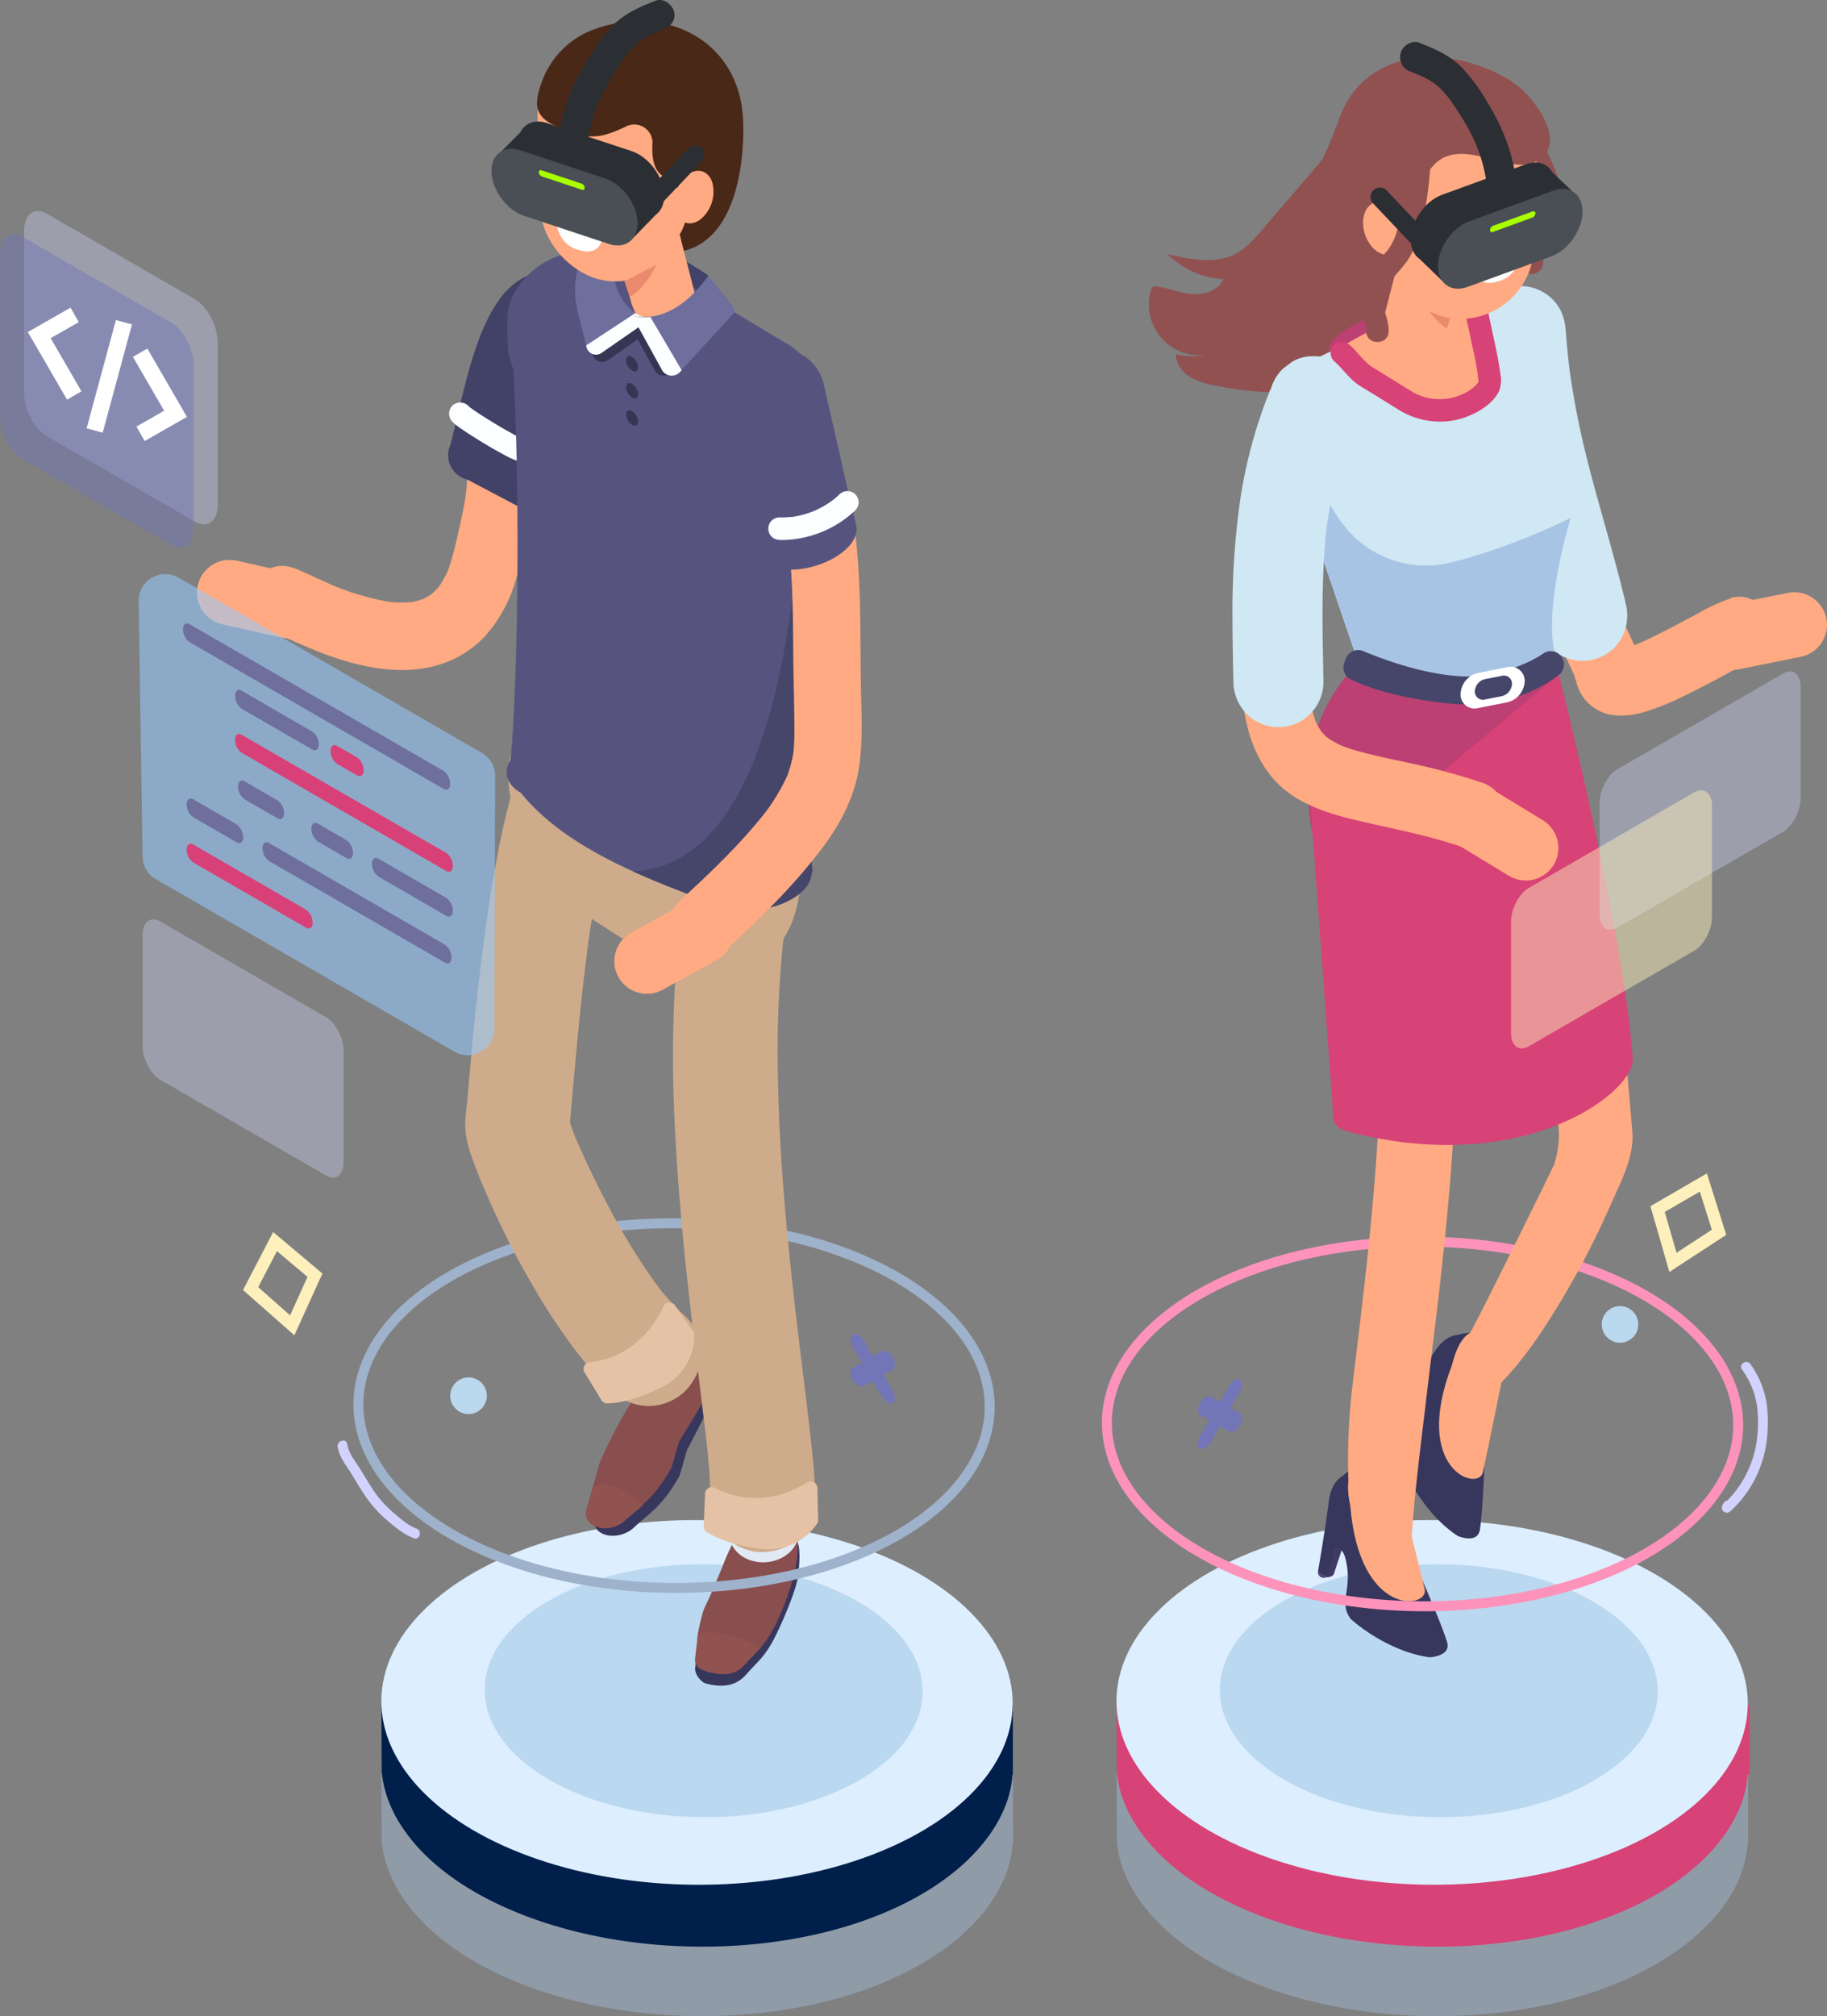 <svg xmlns="http://www.w3.org/2000/svg" viewBox="0 0 550 606.58">
      <rect x="0" y="0" width="550" height="606.58" fill="#808080" stroke="none"/>
      <style>
            .vr-light {
                  animation: vr-light-animation 5s linear 0s infinite;
            }

            .text-red {
                  animation: text-red-animation 5s linear 0s infinite;
            }

            .text-grey {
                  animation: text-grey-animation 5s linear 0s infinite;
            }

            .symbol {
                  animation: symbol-animation 6s linear 0s infinite;
            }

            .platform-blue {
                  animation: platform-blue-animation 6s linear 0s infinite;
            }

            .platform-red {
                  animation: platform-red-animation 6s linear 0s infinite;
            }

            .holo {
                  animation: holo-animation 5s linear 0s infinite;
            }

            .holo-yellow {
                  animation: holo-yellow-animation 5s linear 0s infinite;
            }

            .holo-purple {
                  animation: holo-purple-animation 5s linear 0s infinite;
            }

            .diamond {
                  fill: #ffcf00;
                  animation: diamond-animation 5s linear 0s infinite;
            }

            .blue-ball {
                  animation: blue-ball-animation 5s linear 0s infinite;
            }

            .blue-ball-2 {
                  animation: blue-ball-animation 5s linear 2s infinite;
            }

            .x {
                  animation: x-animation 5s linear 0s infinite;
            }

            .circle1 {
                  animation: circle1-animation 5s linear 0s infinite;
            }

            .circle2 {
                  animation: circle2-animation 5s linear 0s infinite;
            }

            @keyframes circle1-animation {
                  0% {
                        stroke: #9fb2cc;
                  }

                  50% {
                        stroke: #fd93ba;
                  }

                  100% {
                        stroke: #9fb2cc;
                  }
            }

            @keyframes circle2-animation {
                  0% {
                        stroke: #fd93ba;
                  }

                  50% {
                        stroke: #9fb2cc;
                  }

                  100% {
                        stroke: #fd93ba;
                  }
            }

            @keyframes x-animation {
                  0% {
                        fill: #7275b8;
                  }

                  50% {
                        fill: #f3f3f9;
                  }

                  100% {
                        fill: #7275b8;
                  }
            }

            @keyframes blue-ball-animation {
                  0% {
                        transform-origin: center;
                        transform: translate(-118px, -65px);
                  }

                  50% {
                        transform-origin: center;
                        transform: translate(-118px, -20px);
                  }

                  100% {
                        transform-origin: center;
                        transform: translate(-118px, -65px);
                  }
            }


            @keyframes diamond-animation {
                  0% {
                        transform-origin: center;
                        transform-box: fill-box;
                        transform: rotateX(0deg) rotateZ(0deg);
                  }

                  100% {
                        transform-origin: center;
                        transform-box: fill-box;
                        transform: rotateX(359deg) rotateZ(359deg);
                  }
            }

            @keyframes holo-animation {
                  0% {
                        opacity: 0.5;
                  }

                  50% {
                        opacity: 0;
                  }

                  100% {
                        opacity: 0.5;
                  }
            }

            @keyframes holo-purple-animation {
                  0% {
                        transform-origin: center;
                        transform: translate(-118px, -43px);
                  }

                  50% {
                        transform-origin: center;
                        transform: translate(-68px, -100px);
                  }

                  100% {
                        transform-origin: center;
                        transform: translate(-118px, -43px);
                  }
            }

            @keyframes holo-yellow-animation {
                  0% {
                        transform-origin: center;
                        transform: translate(-118px, -43px);
                  }

                  50% {
                        transform-origin: center;
                        transform: translate(-60px, -30px);
                  }

                  100% {
                        transform-origin: center;
                        transform: translate(-118px, -43px);
                  }
            }

            @keyframes platform-blue-animation {
                  0% {
                        fill: #001f4a;
                  }

                  50% {
                        fill: #b3d9f3;
                  }

                  100% {
                        fill: #001f4a;
                  }
            }

            @keyframes platform-red-animation {
                  0% {
                        fill: #d74277;
                  }

                  50% {
                        fill: #f8a0a0;
                  }

                  100% {
                        fill: #d74277;
                  }
            }

            @keyframes vr-light-animation {
                  0% {
                        fill: #a9ff00;
                  }

                  50% {
                        fill: #b3d9f3;
                  }

                  100% {
                        fill: #a9ff00;
                  }
            }

            @keyframes symbol-animation {
                  0% {
                        opacity: 1;
                  }

                  50% {
                        opacity: 0;
                  }

                  100% {
                        opacity: 1;
                  }
            }

            @keyframes text-red-animation {
                  0% {
                        fill: #d84177;
                  }

                  33% {
                        fill: #ffcf00;
                  }

                  66% {
                        fill: white;
                  }

                  100% {
                        fill: #d84177;
                  }
            }

            @keyframes text-grey-animation {
                  0% {
                        fill: #6f6f9e;
                  }

                  33% {
                        fill: #f46363;
                  }

                  66% {
                        fill: #ffcf00;
                  }

                  100% {
                        fill: #6f6f9e;
                  }
            }
      </style>
      <g id="image">
            <path d="M645,577.25h-5.55c-4.61-7.53-12.15-15-22.6-21-37.23-21.49-97.39-22-134.39-.6a73.32,73.32,0,0,0-22.56,20.68l-5.06.66.11,20.37c1.07,12.68,10.38,26,27.93,36.15,37.23,21.5,97.4,22.17,134.39.81,17.59-10.16,26.75-23.56,27.55-36.12H645Z" transform="translate(-118.74 -43.39)" style="fill:#a8c4e5;opacity:0.4" />
            <path d="M423.71,577.25h-5.55c-4.61-7.53-12.14-15-22.6-21-37.23-21.49-97.39-22-134.39-.6a73.15,73.15,0,0,0-22.55,20.68l-5.07.66.11,20.37c1.08,12.68,10.38,26,27.93,36.15C298.82,655,359,655.66,396,634.3c17.59-10.16,26.76-23.56,27.55-36.12h.18Z" transform="translate(-118.74 -43.39)" style="fill:#a8c4e5;opacity:0.4" />
            <path class="platform-blue" d="M423.65,556.46h-5.49c-4.61-7.74-12.14-15.05-22.6-21.09-37.23-21.49-97.39-22-134.39-.63a73,73,0,0,0-22.55,20.66l-5.07.65.11,20.36c1.08,12.68,10.38,26,27.93,36.16,37.23,21.49,97.4,22.21,134.39.85,17.59-10.16,26.76-23.69,27.55-36.07h.12Z" transform="translate(-118.74 -43.39)" style="fill:#001f4a" />
            <ellipse cx="328.58" cy="555.6" rx="54.86" ry="95.03" transform="translate(-347.54 837.77) rotate(-89.69)" style="fill:#ddeefe" />
            <ellipse cx="330.58" cy="552.07" rx="38.05" ry="65.91" transform="translate(-342.02 836.26) rotate(-89.69)" style="fill:#bad8f0" />
            <path class="platform-red" d="M645.45,556.46h-6c-4.61-7.74-12.15-15.05-22.6-21.09-37.23-21.49-97.39-22-134.39-.63a73.17,73.17,0,0,0-22.56,20.66l-5.06.65.11,20.36c1.07,12.68,10.38,26,27.93,36.16,37.23,21.49,97.4,22.21,134.39.85,17.59-10.16,26.75-23.69,27.55-36.07h.62Z" transform="translate(-118.74 -43.39)" style="fill:#d74277" />
            <ellipse cx="549.88" cy="555.6" rx="54.86" ry="95.03" transform="translate(-127.44 1059.06) rotate(-89.69)" style="fill:#ddeefe" />
            <ellipse cx="551.88" cy="552.07" rx="38.05" ry="65.91" transform="translate(-121.92 1057.56) rotate(-89.69)" style="fill:#bad8f0" />
            <path d="M517.45,518.07l1.59-.26a1.67,1.67,0,0,0,1.37-1.91h0a1.68,1.68,0,0,0-1.92-1.38l-1.58.27a1.67,1.67,0,0,0-1.38,1.91h0A1.67,1.67,0,0,0,517.45,518.07Z" transform="translate(-118.74 -43.39)" style="fill:#514677" />
            <path d="M520.38,516.64l2.36-7.18a1.67,1.67,0,0,0-1.06-2.1h0a1.68,1.68,0,0,0-2.11,1.06l-2.36,7.18a1.67,1.67,0,0,0,1.06,2.1h0A1.68,1.68,0,0,0,520.38,516.64Z" transform="translate(-118.74 -43.39)" style="fill:#423a66" />
            <path d="M518.8,494.82c-1.07,8.67-3.29,21.35-3.29,21.35l2.76,1.53,2.32-8.61c.77-1.15,2.48.93,3,2.57,2.82,9.69-2.28,13.51,1.84,18.89,0,0,10.51,9.68,23.7,11.46,0,0,6.56-.24,5.22-4.64-2.65-8.66-14.53-34.21-16.59-40l-.87-.63-3.1-12.67c-2.23-1.53-8.06.64-10.93,3.44C520.84,488.63,519.25,491.23,518.8,494.82Z" transform="translate(-118.74 -43.39)" style="fill:#37375e" />
            <path d="M535.74,483.75l4,6.37s6.7,26.16,7.89,31.34c1.38,6-19.62,8.68-22.39-24.94C521.27,477.94,535.74,483.75,535.74,483.75Z" transform="translate(-118.74 -43.39)" style="fill:#ffaa82" />
            <path d="M539.44,470.19l1.54.45a1.67,1.67,0,0,0,2.07-1.13h0a1.67,1.67,0,0,0-1.13-2.07l-1.54-.45a1.67,1.67,0,0,0-2.07,1.13h0A1.67,1.67,0,0,0,539.44,470.19Z" transform="translate(-118.74 -43.39)" style="fill:#514677" />
            <path d="M542.7,470.17l5.24-5.44a1.67,1.67,0,0,0,0-2.36h0a1.68,1.68,0,0,0-2.36.05l-5.24,5.44a1.66,1.66,0,0,0,0,2.35h0A1.67,1.67,0,0,0,542.7,470.17Z" transform="translate(-118.74 -43.39)" style="fill:#423a66" />
            <path d="M550.75,449.83c-4.73,7.34-12.23,17.8-12.23,17.8l1.82,2.58,5.83-6.75c1.19-.7,1.83,1.92,1.55,3.6-1.67,9.95-7.92,11.18-6.55,17.82,0,0,5.27,13.28,16.37,20.61,0,0,6,2.63,6.72-1.92,1.38-8.95,1.77-37.12,2.42-43.22l-.51-.94,2.71-12.75c-1.35-2.35-7.54-2.93-11.34-1.65C555.27,445.14,552.72,446.79,550.75,449.83Z" transform="translate(-118.74 -43.39)" style="fill:#37375e" />
            <path d="M570.82,447.21l.84,7.47s-5.33,26.48-6.51,31.66c-1.37,6-21.44-.69-9.33-32.18C560.31,435.7,570.82,447.21,570.82,447.21Z" transform="translate(-118.74 -43.39)" style="fill:#ffaa82" />
            <path d="M353.89,532c.26-.57,4.09-9,5-13.78a50.66,50.66,0,0,0,.54-6.78c-.2-3.31.31-5.28-7.09-9.85C340.25,494.07,328.84,535,328.84,535l-.8,10c-.3,1.77,1.13,3.7,2.67,4.71l.88.28c5.88,1.44,9.33,0,11.83-2.85C347.71,542.25,349.59,541.67,353.89,532Z" transform="translate(-118.74 -43.39)" style="fill:#37375e" />
            <path d="M353.63,529.15c.25-.59,11.37-25.08.55-29.46-9.53-3.85-14.33,5.59-18.2,15.64-1.14,3-3.9,9.33-5,11.42-.81,1.53-1.88,6.51-2.13,8.26l0,7.86c-.25,1.74,2.05.2,3.65,1.2l1.35-7c3.09,1.92,5.63,10.63,8.22,7.74C346.51,539.87,349.32,539.09,353.63,529.15Z" transform="translate(-118.74 -43.39)" style="fill:#894e4e" />
            <path d="M347.84,539.07c-1.21,1.24-3.8,3.91-5.18,5.45-2.58,2.9-6.45,3-10.37,2-1.91-.47-4.63-1.37-4.29-4.21l.84-7.34C331.67,533.61,340,535.06,347.84,539.07Z" transform="translate(-118.74 -43.39)" style="fill:#915350" />
            <path d="M337.87,494.88c5.67,4.82,17.29,4,21.57-2.27.11,3.42.17,6.83.14,10.24-.15,13.9-21.79,14.24-21.64.29C338,500.39,337.94,497.64,337.87,494.88Z" transform="translate(-118.74 -43.39)" style="fill:#e1eaf4" />
            <path d="M323.19,487.62c.32-.56,2.22-7.75,2.52-8.27.46-.8,4.69-9,5.32-10.39,1.32-2.87,6.15-7.68-1.9-12.8-11.78-7.48-27.41,29.66-27.41,29.66l-4,14.11a3.9,3.9,0,0,0,1.56,4.39h0c2.7,1.94,7.47,1.32,10.31-1.36C314.48,498.37,317.78,497,323.19,487.62Z" transform="translate(-118.74 -43.39)" style="fill:#37375e" />
            <path d="M320.74,485.25c.33-.55,2.23-7.75,2.53-8.27.46-.8,6.15-10,6.78-11.35,1.32-2.87,5.47-8.25-2.58-13.36-11.77-7.49-28.19,31.18-28.19,31.18l-4,14.11a3.92,3.92,0,0,0,1.55,4.4h0c2.7,1.93,7.48,1.31,10.32-1.37C312,496,315.34,494.6,320.74,485.25Z" transform="translate(-118.74 -43.39)" style="fill:#894e4e" />
            <path d="M312.27,496.32c-1.32,1.15-3.89,3.11-5.4,4.54-2.85,2.67-7.33,3-10,1.1a3.92,3.92,0,0,1-1.55-4.4l1.95-6.88C301.57,488.76,306.78,490.91,312.27,496.32Z" transform="translate(-118.74 -43.39)" style="fill:#915350" />
            <path d="M302.32,455.51c7.1.16,16.09-7.23,16.32-14.26,1.86,2.4,3.68,4.83,5.41,7.32,7.07,10.12-10.3,23-17.4,12.86C305.26,459.42,303.81,457.45,302.32,455.51Z" transform="translate(-118.74 -43.39)" style="fill:#e1eaf4" />
            <ellipse class="circle1" cx="321.66" cy="466.29" rx="54.86" ry="95.03" transform="translate(-265.11 742.03) rotate(-89.69)" style="fill:none;stroke:#9fb2cc;stroke-miterlimit:10;stroke-width:2.993px" />
            <ellipse class="circle2" cx="546.99" cy="471.8" rx="54.86" ry="95.03" transform="translate(-46.51 972.84) rotate(-89.69)" style="fill:none;stroke:#fd93ba;stroke-miterlimit:10;stroke-width:2.993px" />
            <path d="M523.12,76.22c-1.21,2.68-5.09,13.75-7,16l-17.39,20.26c-2.34,2.73-4.76,5.52-7.93,7.22-6.19,3.3-13.73,1.77-20.56.15A25.25,25.25,0,0,0,487,127.35c-1.38,3.36-5.5,4.76-9.12,4.52s-7-1.67-10.62-2.27a2.09,2.09,0,0,0-1.42.12,2.05,2.05,0,0,0-.73,1.26A15.32,15.32,0,0,0,482,150.15a21,21,0,0,1-9.29-.21c0,2.89,2,5.49,4.47,7a24.48,24.48,0,0,0,8.24,2.59,83.84,83.84,0,0,0,15.92,1.85c15.47-.13,30.34-8.62,39.41-21.14,8.26-11.41,11.85-25.45,15.27-39.11l2.55-10.2c1.44-5.73,2.86-11.83,1.05-17.44a7.81,7.81,0,0,0-2.56-4A10.24,10.24,0,0,0,552.89,68h0C548.17,67.07,523.92,71.66,523.12,76.22Z" transform="translate(-118.74 -43.39)" style="fill:#915151" />
            <path d="M668.55,229.47h0a9.82,9.82,0,0,0-11.53-7.7l-18.32,3.65A9.84,9.84,0,0,0,631,237h0a9.85,9.85,0,0,0,11.54,7.7L660.85,241A9.84,9.84,0,0,0,668.55,229.47Z" transform="translate(-118.74 -43.39)" style="fill:#ffaa82" />
            <path d="M574.3,292.26c7.72,27.74,10,56,12.5,84.6.2,2.26,2.78,7-.15,16.76-.23.75-24.38,49.63-25.32,50.72-1.72,2,1.59,22.24,6.15,18.11,8.36-7.56,14.9-17.33,20.71-26.91A253.2,253.2,0,0,0,603.55,406c2.88-6.54,7.16-14.42,6.59-21.85-1.18-15.27-2.65-30.55-4.49-45.74-2.13-17.56-4.72-35.15-9.47-52.22a11.35,11.35,0,0,0-21.88,6Z" transform="translate(-118.74 -43.39)" style="fill:#ffaa82" />
            <path d="M526,290.67a151.58,151.58,0,0,1,5,20.13q.5,2.68.9,5.37c.11.73.22,1.46.32,2.18-.3-2.07,0,.33.11.84q.72,5.91,1.17,11.84a381.45,381.45,0,0,1,.42,46c-1.25,28.35-4.81,56.5-8.2,84.65a191.41,191.41,0,0,0-1.06,27.21c.2,14.59,19.29,33.93,19.08,19.3-.11-8.34,3.2-34.06,4.17-42.33,1.5-12.77,3.15-25.53,4.57-38.32,3.41-30.83,5.94-62,4-93-1.07-16.8-3.33-33.81-8.6-49.84-1.92-5.82-7.84-9.61-14-7.93-5.7,1.57-9.85,8.11-7.92,14Z" transform="translate(-118.74 -43.39)" style="fill:#ffaa82" />
            <path d="M524.56,150.68c1.85-2.17,4.52-3.42,7.09-4.7a65.34,65.34,0,0,1,8.3-3.44,50.69,50.69,0,0,1,18-2.78,3.38,3.38,0,0,0,0-6.76,56.87,56.87,0,0,0-20.19,3.16,77.4,77.4,0,0,0-9.49,4c-3,1.5-6.23,3.13-8.46,5.75a3.47,3.47,0,0,0,0,4.78,3.41,3.41,0,0,0,4.78,0Z" transform="translate(-118.74 -43.39)" style="fill:#bc4073" />
            <path d="M639.75,223.43a55.88,55.88,0,0,0-10,4.6c-3.81,2-7.6,4.08-11.46,6-2.22,1.11-4.47,2.18-6.76,3.15l2.43-1a33.73,33.73,0,0,1-8.37,2.6l2.7-.36a9.24,9.24,0,0,1-2.23,0l2.7.36a4.76,4.76,0,0,1-1.18-.3l2.42,1a3.45,3.45,0,0,1-.67-.39l2,1.58a3.19,3.19,0,0,1-.45-.45l1.58,2a3.6,3.6,0,0,1-.39-.69l1,2.43c-.5-1.32-.76-2.7-1.3-4-1.16-2.84-2.44-5.61-3.81-8.35-2.13-4.25-4.45-8.42-6.32-12.79l1,2.42a17.72,17.72,0,0,1-1-2.84c-1.23-5.16-7.39-8.73-12.48-7.08a10.35,10.35,0,0,0-7.08,12.47,35.29,35.29,0,0,0,2.51,6.37c.86,1.91,1.81,3.79,2.76,5.66,2,3.88,4,7.73,5.76,11.73l-1-2.42a34.12,34.12,0,0,1,1.31,4,13.21,13.21,0,0,0,6,7.73c4.28,2.55,9.71,2.06,14.3.76a77.14,77.14,0,0,0,12.3-5c3.61-1.73,7.15-3.61,10.68-5.49,3.06-1.64,6.11-3.38,9.31-4.73l-2.42,1a13.32,13.32,0,0,1,1.42-.52,10.55,10.55,0,0,0,6.06-4.66,10.35,10.35,0,0,0,1-7.81c-1.67-5.17-7-8.68-12.47-7.09Z" transform="translate(-118.74 -43.39)" style="fill:#ffaa82" />
            <path d="M563.07,143a269.85,269.85,0,0,0,5.9,39.6c2.37,10.35,5.39,20.54,8.23,30.76,1.75,6.28,3.41,12.59,4.91,18.93a13.52,13.52,0,0,0,24.71,3.23,14.45,14.45,0,0,0,1.36-10.42c-4.3-18.26-10.34-36.09-14.18-54.47q-1.72-8.3-2.86-16.7l.48,3.6q-1-7.24-1.51-14.53c-.28-3.63-1.32-6.92-4-9.56a13.79,13.79,0,0,0-9.56-4c-3.5.16-7.13,1.31-9.56,4s-4.24,6-4,9.56Z" transform="translate(-118.74 -43.39)" style="fill:#d0e7f4" />
            <path d="M512.71,285.76C515,317.65,535.4,320.86,556,309s32-38.93,32-62.7c0,0-11.45-35.25-32-23.37S510,248.74,512.71,285.76Z" transform="translate(-118.74 -43.39)" style="fill:#bc4073" />
            <path d="M582.86,154s13.63,21.42,12.08,34.34c-1,8.22-6.92,17.47-7.79,20.1-7.09,21.54-3.18,28.07-3.94,34,0,0-4.73,20.49-55.31,1.12l-21.24-62.41Z" transform="translate(-118.74 -43.39)" style="fill:#d0e7f4" />
            <path d="M510.41,194.89c-1.87-1.14-2.33-4.19-2.33-4.19-1.28-11.12-15.55-22.76,2.23-36.67,4.57-3.59,30.9-15.34,50.8-18.93a21.21,21.21,0,0,1,23.08,12.62c2.27,5.26,4.48,15.66,4.48,15.67.94,20.43-8.11-6.4-9.54,4.88,0-.27.11-.55.15-.82,0,0-2.46,19.06-4.33,33.82-1.16,9.2-2,15.86-2.06,16.79,0,.05,0,.11,0,.12l-34.52,27.21-18.16-32.8h0Z" transform="translate(-118.74 -43.39)" style="fill:#d0e7f4" />
            <path d="M559.87,134.81s17.25,17.81,2.29,30.44-40.45-17-40.45-17C535.09,139.92,548,135.59,559.87,134.81Z" transform="translate(-118.74 -43.39)" style="fill:#ffaa82" />
            <path d="M588,246.28s19.36,76,22.27,115.66c.7,9.61-31.08,34.77-82.39,22.74-5.91-1.39-8.15-2-7.88-7.14l-6.88-93.87,30.57-.4Z" transform="translate(-118.74 -43.39)" style="fill:#d74277" />
            <path d="M553.77,144.34l9-34.61-21.68,6.87-7.29,28.25C532.2,149.46,547.28,162,553.77,144.34Z" transform="translate(-118.74 -43.39)" style="fill:#ffaa82" />
            <path d="M555.93,137.41s-9.72-5-9.76-5.07,3.32,7.08,8.15,9.84Z" transform="translate(-118.74 -43.39)" style="fill:#ea8a6c" />
            <path d="M502.73,164.19a143.77,143.77,0,0,0-10.1,41.89c-1.16,13.53-.51,27.19-.2,40.74.25,11.16,2.26,22.54,9.87,31.14,5.85,6.6,14.68,9.72,23,11.78,9.76,2.42,19.66,4.15,29.3,7.1,1.48.46,3,.93,4.43,1.43a10.14,10.14,0,0,0,5.39-19.56,192.61,192.61,0,0,0-19.74-5.4c-5.37-1.2-10.78-2.24-16.09-3.66a57.07,57.07,0,0,1-7.35-2.45l2.42,1a28.92,28.92,0,0,1-6.19-3.52l2,1.59a21.53,21.53,0,0,1-3.81-3.82l1.59,2.06a23.64,23.64,0,0,1-2.91-5.07l1,2.43a38.85,38.85,0,0,1-2.48-9.67l.36,2.7c-.95-7.21-.73-14.6-.88-21.86s-.24-14.49.13-21.73c.2-3.87.54-7.73,1.05-11.57l-.37,2.7a137.69,137.69,0,0,1,9.06-32.89c.92-2.27.16-5.79-1-7.81a10.15,10.15,0,0,0-13.88-3.64l-2.05,1.59a10.22,10.22,0,0,0-2.61,4.47Z" transform="translate(-118.74 -43.39)" style="fill:#ffaa82" />
            <path d="M515.85,189.09a63.92,63.92,0,0,0,7,11.74,31.18,31.18,0,0,0,32.52,11.82c18-4.31,36.23-13.44,36.23-13.44s-7.79,25-5.07,39.59c1.26,6.76.35,5.51.35,5.51-.38,6.47-11,4.69-11,4.69-22.78,7.08-47.94-5.38-47.94-5.38l-14.76-43.19Z" transform="translate(-118.74 -43.39)" style="fill:#a8c4e5" />
            <path d="M501.24,160.43a145,145,0,0,0-9.12,33.17,237.39,237.39,0,0,0-2.36,35.14c0,6.64.16,13.27.28,19.9a14,14,0,0,0,4,9.56,13.52,13.52,0,0,0,19.12,0,13.84,13.84,0,0,0,4-9.56c-.3-16.48-.84-33.07,1.32-49.46l-.48,3.59a145.65,145.65,0,0,1,9.4-35.15c1.22-3,.21-7.72-1.37-10.42a13.77,13.77,0,0,0-8.08-6.22c-3.46-.78-7.34-.61-10.42,1.37l-2.73,2.11a13.48,13.48,0,0,0-3.48,6Z" transform="translate(-118.74 -43.39)" style="fill:#d0e7f4" />
            <path d="M589.49,242.57h0a4,4,0,0,1-1.49,3.91c-4.28,3.34-15.75,10.45-33.77,8.5-15.43-1.67-24.46-5.06-28.81-7.16a4,4,0,0,1-2-5l.44-1.2a4,4,0,0,1,5.32-2.33c8.16,3.43,27.58,10.48,41.21,6.4,6.29-1.89,10.33-3.89,12.93-5.69A4,4,0,0,1,589.49,242.57Z" transform="translate(-118.74 -43.39)" style="fill:#46466b" />
            <path d="M563.71,256.42l8.74-1.72a6.78,6.78,0,0,0,5.28-6.33h0a4.22,4.22,0,0,0-5.28-4.24l-8.74,1.73a6.77,6.77,0,0,0-5.29,6.32h0A4.22,4.22,0,0,0,563.71,256.42Z" transform="translate(-118.74 -43.39)" style="fill:#fff" />
            <path d="M565.78,253.84l5.07-1a4,4,0,0,0,3.06-3.67h0a2.44,2.44,0,0,0-3.06-2.45l-5.07,1a3.92,3.92,0,0,0-3.06,3.66h0A2.45,2.45,0,0,0,565.78,253.84Z" transform="translate(-118.74 -43.39)" style="fill:#46466b" />
            <path d="M560,137.26a19.49,19.49,0,0,0,.65,4.08c.42,2,.86,4,1.28,5.94.48,2.22,1,4.45,1.35,6.68q.13.72.24,1.44c0,.22.07.44.11.67s0,.22,0,.32c.08.46-.07-.71,0-.27,0,.74.17,1.47.17,2.22,0,.12,0,.26,0,.38,0,.53.11-.61.08-.48s-.18.45.09-.13c.35-.76,0-.1-.05,0s-.28.47-.45.69a10.83,10.83,0,0,1-3.17,2.53,16.29,16.29,0,0,1-8.25,2.15,16,16,0,0,1-8.21-2.24c-1.94-1.17-3.85-2.39-5.77-3.58s-4-2.48-6-3.69c-2.62-1.56-4.51-4.61-7-6.77a3.47,3.47,0,0,0-4.78,0,3.41,3.41,0,0,0,0,4.78c2.77,2.37,4.7,5.52,7.83,7.49,1.69,1.06,3.41,2.08,5.1,3.13l6.66,4.12a23.5,23.5,0,0,0,10.11,3.4,22.4,22.4,0,0,0,10.56-1.45c3.63-1.46,7.43-3.77,9.32-7.33a8.59,8.59,0,0,0,.56-5.25c-.31-2.46-.75-4.89-1.25-7.31s-1.09-5.12-1.64-7.68c-.21-1-.43-2-.62-3-.07-.34-.11-.68-.18-1s-.06.88.06.46a1.51,1.51,0,0,0,0-.3c0-4.35-6.72-4.36-6.76,0Z" transform="translate(-118.74 -43.39)" style="fill:#d74277" />
            <path d="M573.68,78.31a41.19,41.19,0,0,0,3.81,11.92c1.67,3.61,3.32,6.63,4.33,10.36a13.77,13.77,0,0,1,.58,5c-.09,1.89-.78,2.48-2,4.08a18.75,18.75,0,0,0-3.87,12.76,3.46,3.46,0,0,0,3.38,3.39,3.42,3.42,0,0,0,3.38-3.39c-.29-3.91,1-6.83,3.4-9.83,3-3.72,2.89-8.64,1.85-13.09a57.35,57.35,0,0,0-4.44-11.12c-.83-1.73-1.57-3.3-2.16-4.89-.34-.9-.65-1.81-.91-2.73-.14-.49-.26-1-.37-1.49,0-.15-.24-1.31-.2-1-.24-1.81-1.38-3.38-3.38-3.38-1.63,0-3.62,1.56-3.38,3.38Z" transform="translate(-118.74 -43.39)" style="fill:#915151" />
            <rect x="537.11" y="65.45" width="44.51" height="72.05" rx="22.25" transform="matrix(-1, -0.03, 0.03, -1, 996.28, 178.18)" style="fill:#ffaa82" />
            <path d="M549.88,93.62C557.71,84,572.2,95.47,580,92.46c8.48-3.27,5.6-12-.15-19-3.09-3.78-7-7-14.86-9.92-22-8.3-44,1-44.8,25.81,0,0-2,34,17.81,39l1.28-5s-7.14-10.14,5-17.48c2.83-1.71.53-2.88.27-7S547.25,96.87,549.88,93.62Z" transform="translate(-118.74 -43.39)" style="fill:#915151" />
            <ellipse cx="535" cy="112.12" rx="5.63" ry="8.14" transform="translate(-126.92 129.99) rotate(-18.27)" style="fill:#ffaa82" />
            <path d="M574.94,118.08l-11.66,5a1.16,1.16,0,0,0-.71,1.22c.27,1.85,1.58,5.77,7.95,3.5,4.46-1.59,5.71-5.93,6.06-8.49A1.18,1.18,0,0,0,574.94,118.08Z" transform="translate(-118.74 -43.39)" style="fill:#fff" />
            <path d="M557.71,111.68c0,1.46.59,2.64,1.31,2.64s1.31-1.18,1.31-2.64S559.74,109,559,109,557.71,110.22,557.71,111.68Z" transform="translate(-118.74 -43.39)" style="fill:#492817" />
            <path d="M574.89,104.8c0,1.45.58,2.63,1.3,2.63s1.31-1.18,1.31-2.63-.59-2.64-1.31-2.64S574.89,103.34,574.89,104.8Z" transform="translate(-118.74 -43.39)" style="fill:#492817" />
            <path d="M560.82,103.7a12.25,12.25,0,0,0-7.65,3.44c-1.26,1.32-3.26-.69-2-2a15.12,15.12,0,0,1,9.65-4.27c1.83,0,1.83,2.8,0,2.84Z" transform="translate(-118.74 -43.39)" style="fill:#915151" />
            <path d="M579.87,96.47A12.26,12.26,0,0,0,572,99.24c-1.36,1.21-3.37-.78-2-2a15.17,15.17,0,0,1,9.93-3.6c1.81.11,1.82,2.94,0,2.84Z" transform="translate(-118.74 -43.39)" style="fill:#915151" />
            <path d="M542.79,89.27a94.81,94.81,0,0,1-.66,10c-.14,1.2-.15,1.27-.28,2.2s-.31,2-.48,2.95c-.35,1.93-.75,3.85-1.25,5.74a44.67,44.67,0,0,1-1.61,4.95c-.2.49.21-.47,0,0l-.18.38c-.15.33-.31.66-.48,1a16.68,16.68,0,0,1-1.25,2l-.13.17-.45.56-1,1.11c-.68.79-1.38,1.56-2.06,2.35a23.52,23.52,0,0,0-3.62,5.18,12.93,12.93,0,0,0-1.06,8.17c.45,2.37,1.75,4.87,1.75,7,0,4.35,6.75,4.36,6.76,0,0-2.55-.88-4.83-1.59-7.23a7.09,7.09,0,0,1-.45-2.64,5.48,5.48,0,0,1,0-.7c0,.21-.12.46.06-.1.07-.21.11-.44.18-.65s.31-.85.18-.54a17.23,17.23,0,0,1,2.89-4.13c1.47-1.7,3-3.34,4.3-5.15a28.45,28.45,0,0,0,4-9.28,82.81,82.81,0,0,0,2.24-11.79,96.24,96.24,0,0,0,.85-11.5c0-4.35-6.73-4.36-6.76,0Z" transform="translate(-118.74 -43.39)" style="fill:#915151" />
            <path d="M586.45,303.63h0a9.84,9.84,0,0,0-3.28-13.48l-15.94-9.72a9.83,9.83,0,0,0-13.48,3.27h0A9.83,9.83,0,0,0,557,297.18L573,306.9A9.86,9.86,0,0,0,586.45,303.63Z" transform="translate(-118.74 -43.39)" style="fill:#ffaa82" />
            <path d="M262.93,148.92c-1.17,8.32-2.25,16.67-2.82,25.07-.29,4.29-.4,8.59-.66,12.89q-.21,3.35-.64,6.67l.36-2.7c-.51,3.71-1.24,7.39-2.07,11-1.14,5-2.2,10.16-4.19,14.92l1-2.42a30.9,30.9,0,0,1-3.77,6.58l1.58-2.05a23.34,23.34,0,0,1-4.12,4.13l2.06-1.58a22.36,22.36,0,0,1-4.69,2.71l2.42-1a25,25,0,0,1-6.24,1.64l2.69-.36a36.76,36.76,0,0,1-9.43-.12l2.7.37a80.68,80.68,0,0,1-20.3-6.09l2.42,1c-3.45-1.47-6.82-3.08-10.25-4.58-2.59-1.14-5-1.81-7.82-1a10.16,10.16,0,0,0-7.08,12.48c.76,2.34,2.3,5,4.66,6.06,7.3,3.2,14.47,6.7,22.08,9.13,9.33,3,19.84,4.65,29.44,1.91a31.63,31.63,0,0,0,14.42-8.69,42.91,42.91,0,0,0,9.5-17.68,146.13,146.13,0,0,0,5.5-29.89c.23-3.47.32-6.94.51-10.41.3-5.44.81-10.86,1.46-16.27.23-1.91.47-3.83.73-5.74l-.37,2.7c.15-1.1.31-2.2.46-3.3a7.75,7.75,0,0,0,.18-4.05,7.56,7.56,0,0,0-1.2-3.77,10.13,10.13,0,0,0-13.88-3.63c-2,1.32-4.3,3.52-4.66,6.06Z" transform="translate(-118.74 -43.39)" style="fill:#ffaa82" />
            <path d="M270.42,131.73c-8.86,10.78-11.83,28.73-16.09,45.48a7.56,7.56,0,0,0,5.15,10.49l17.42,9.18c3.78.8,8.3-6.91,9.37-10.76l11.86-42.34a13.86,13.86,0,0,0-7.92-16.69h0C283.52,124.39,277.2,124.21,270.42,131.73Z" transform="translate(-118.74 -43.39)" style="fill:#424268" />
            <path d="M254.91,170.26a17.51,17.51,0,0,0,2.75,2.17c1.27.89,2.57,1.73,3.88,2.55,2.94,1.85,5.93,3.64,9,5.26a26.84,26.84,0,0,0,4.12,1.89,3.4,3.4,0,0,0,4.16-2.36,3.46,3.46,0,0,0-2.36-4.16c-.38-.12-1.09-.6,0,0-.3-.16-.64-.28-.94-.43-.8-.38-1.58-.8-2.35-1.22q-2.85-1.54-5.62-3.23c-1.8-1.09-3.58-2.2-5.33-3.38-.67-.45-1.34-.91-2-1.39s.59.49.21.17l-.31-.26a5.62,5.62,0,0,1-.44-.41,3.42,3.42,0,0,0-4.78,0,3.46,3.46,0,0,0,0,4.78Z" transform="translate(-118.74 -43.39)" style="fill:#fcfeff" />
            <path d="M335.58,145.67,294.91,135.6l5.9-20c12.25-.23,20.87,3.68,31.18,10.68Z" transform="translate(-118.74 -43.39)" style="fill:#424268" />
            <path d="M178.27,219.52h0a9.85,9.85,0,0,0,7.44,11.71l18.23,4.06a9.82,9.82,0,0,0,11.7-7.44h0a9.84,9.84,0,0,0-7.43-11.71L190,212.08A9.84,9.84,0,0,0,178.27,219.52Z" transform="translate(-118.74 -43.39)" style="fill:#ffaa82" />
            <path d="M330.77,287.24c-4.92,14.81-7.14,30.51-8.4,46a378.63,378.63,0,0,0-.57,47c.67,15.36,2,30.69,3.61,46,1.4,13.12,3.06,26.21,4.63,39.3,1.07,8.92,2.33,17.93,2.51,26.92,0,.72,0,1.45,0,2.17a15.76,15.76,0,0,0,15.76,15.76c4.07-.18,8.3-1.52,11.14-4.62a16.62,16.62,0,0,0,4.62-11.14c.11-6.83-.75-13.69-1.51-20.46-1.15-10.29-2.48-20.56-3.7-30.84-1.48-12.49-2.84-25-3.89-37.52-1.13-13.48-1.91-27-2.08-40.52a319.93,319.93,0,0,1,1.76-40c.18-1.55.37-3.09.58-4.64l-.57,4.19a161.69,161.69,0,0,1,6.5-29.24c1.25-3.76.37-8.79-1.59-12.14a16,16,0,0,0-9.42-7.24c-4-.92-8.56-.72-12.15,1.59a17.2,17.2,0,0,0-7.24,9.41Z" transform="translate(-118.74 -43.39)" style="fill:#ceab8b" />
            <path d="M273,281.28c-4.37,15.57-6.79,31.58-8.89,47.59-2,15.06-3.34,30.2-4.67,45.32-.23,2.64-.69,5.35-.66,8a26.48,26.48,0,0,0,.73,5.2c.11.51.25,1,.4,1.53a122.91,122.91,0,0,0,5,13,254.56,254.56,0,0,0,14.2,28.25c2.89,5,5.95,9.87,9.29,14.56a118.53,118.53,0,0,0,11.95,14.77c.79.8,1.61,1.58,2.45,2.33A16.61,16.61,0,0,0,314,466.41a16.06,16.06,0,0,0,11.15-4.62c2.75-3,4.8-6.94,4.61-11.14-.18-4-1.5-8.36-4.61-11.14a73.46,73.46,0,0,1-9-9.87l2.47,3.19c-8.87-11.51-16-24.44-22.26-37.53q-2.24-4.68-4.27-9.44l1.59,3.77c-1.51-3.6-3.41-7.51-3.95-11.42l.56,4.19a7.69,7.69,0,0,1,.06-1.66c.16-1.85.33-3.7.49-5.54.33-3.69.65-7.38,1-11.07.7-7.78,1.45-15.55,2.32-23.32.51-4.49,1.05-9,1.65-13.45l-.56,4.19a305.27,305.27,0,0,1,8.12-41.89,16.26,16.26,0,0,0-1.59-12.15,16.07,16.07,0,0,0-9.41-7.24c-4-.92-8.57-.72-12.15,1.59a16.5,16.5,0,0,0-7.24,9.42Z" transform="translate(-118.74 -43.39)" style="fill:#ceab8b" />
            <path d="M294.75,324h0c2.44,2.73-8.05-10.58-4.91-8.68,6.54,4,43.26,28.89,50.9,29,9.23.15,3.85-8.77,10.72-14.93,6.52-5.85,8.05-15.35,8.69-24.09.17-2.41.29-4.93-.67-7.15-1-2.4-3.2-4.1-5.28-5.68-16.31-12.35-48.4-42.9-71.19-33.13C256.68,270.6,283.06,310.84,294.75,324Z" transform="translate(-118.74 -43.39)" style="fill:#ceab8b" />
            <path d="M275.61,128.54c-4.83,6.22-4.26,10.07-4,18.57a19,19,0,0,0,13.86,17.75l81.76,22.93s4.7-31.45-11.43-40.92c-8.69-5.1-22.16-13.26-32.75-19.71C307.48,117.7,286.77,114.15,275.61,128.54Z" transform="translate(-118.74 -43.39)" style="fill:#56547f" />
            <path d="M271.3,276.32c2.42,3.15,5.51-85.06.72-140.87l92,43.79c-.46,42-5.78,75.24-.74,126.5Z" transform="translate(-118.74 -43.39)" style="fill:#56547f" />
            <path d="M332.61,314.89c-22.74-8.3-44.4-17.38-57.13-33-6.25-3.6-5.46-10,1.76-14.13h0c7.22-4.17,18.24-4.63,24.49-1l57.12,33c6.25,3.61,5.46,10-1.76,14.14h0C349.87,318,338.86,318.49,332.61,314.89Z" transform="translate(-118.74 -43.39)" style="fill:#56547f" />
            <path d="M364.81,491.06l.23,9.58a1.88,1.88,0,0,1-.32,1.15,17.47,17.47,0,0,1-17.13,7.54c-9.15-1.15-14.16-3.76-16.1-5a2,2,0,0,1-.91-1.77l.41-9.79a2,2,0,0,1,2.91-1.71c4.76,2.5,15.22,6.05,27.83-1.64A2,2,0,0,1,364.81,491.06Z" transform="translate(-118.74 -43.39)" style="fill:#e5c2a5" />
            <path d="M321.92,436.13l5.5,7.85a2,2,0,0,1,.36,1.14,17.45,17.45,0,0,1-10.08,15.76c-8.25,4.11-13.87,4.71-16.18,4.75a2,2,0,0,1-1.74-1l-5.08-8.37a2,2,0,0,1,1.48-3c5.35-.56,16-3.4,22.27-16.79A2,2,0,0,1,321.92,436.13Z" transform="translate(-118.74 -43.39)" style="fill:#e5c2a5" />
            <path d="M308.89,134.88l-9-34.6,21.69,6.87,7.29,28.25C330.45,140,315.37,152.55,308.89,134.88Z" transform="translate(-118.74 -43.39)" style="fill:#ffaa82" />
            <path d="M306.72,138.31a11.82,11.82,0,0,0,5.53.45l9.41,16-.48.53c-1.51,1.62-4.29,1.45-5.29-.34Z" transform="translate(-118.74 -43.39)" style="fill:#383554" />
            <path d="M316.49,141.48a10.21,10.21,0,0,1-4.68-1.67L297,149.57l.16.61a2.92,2.92,0,0,0,4.43,1.67Z" transform="translate(-118.74 -43.39)" style="fill:#383554" />
            <path d="M310.82,153.89c0,1.14-.81,1.6-1.8,1a4,4,0,0,1-1.81-3.11c0-1.15.81-1.61,1.81-1A4,4,0,0,1,310.82,153.89Z" transform="translate(-118.74 -43.39)" style="fill:#383554" />
            <path d="M310.82,162c0,1.14-.81,1.6-1.8,1a4,4,0,0,1-1.81-3.11c0-1.14.81-1.6,1.81-1A4,4,0,0,1,310.82,162Z" transform="translate(-118.74 -43.39)" style="fill:#383554" />
            <path d="M310.82,170.19c0,1.14-.81,1.6-1.8,1a4,4,0,0,1-1.81-3.11c0-1.14.81-1.6,1.81-1A4,4,0,0,1,310.82,170.19Z" transform="translate(-118.74 -43.39)" style="fill:#383554" />
            <path d="M314.45,139.19s-10,0-11.89-17.46l-6.67-.93c-.92.73-2.84.23-3.74,6.06a26.54,26.54,0,0,0,.56,10.42l2.47,9.93a3.37,3.37,0,0,0,5.16,1.92Z" transform="translate(-118.74 -43.39)" style="fill:#6f6f9e" />
            <path d="M314.72,139.24a10.27,10.27,0,0,1-4.69-1.67l-14.85,9.76.16.61a2.92,2.92,0,0,0,4.43,1.67Z" transform="translate(-118.74 -43.39)" style="fill:#fcfeff" />
            <rect x="281.04" y="56" width="44.51" height="72.05" rx="22.25" transform="translate(-121.65 -33.21) rotate(-1.91)" style="fill:#ffaa82" />
            <path d="M307.26,81.42c-7.06,3.32-10.56,4.17-18.37,1.15-8.49-3.27-10.14-6.14-7-14.68A26.37,26.37,0,0,1,296.3,52.72c21.75-8.82,45.32,2.32,46.15,27.15,0,0,2,34-17.81,39l-1.29-5s7.14-10.15-5-17.48c-2.83-1.71-3.45-5.71-3.19-9.84A5.48,5.48,0,0,0,307.26,81.42Z" transform="translate(-118.74 -43.39)" style="fill:#492817" />
            <path d="M329.91,109.15c-3,2.52-6.49,1.65-7.73-1.94a10.87,10.87,0,0,1,3.22-11c3-2.51,6.49-1.64,7.73,1.94A10.87,10.87,0,0,1,329.91,109.15Z" transform="translate(-118.74 -43.39)" style="fill:#ffaa82" />
            <path d="M309.3,138.38s11.41,3.93,22.69-12.08l7.43,9.22c.65,1.42.73,1.58-.42,2.83L324,154.6c-1.75,1.91-5,1.69-6.14-.41Z" transform="translate(-118.74 -43.39)" style="fill:#6f6f9e" />
            <path d="M309,138.31a11.8,11.8,0,0,0,5.53.45l9.41,16-.49.53a3.37,3.37,0,0,1-5.29-.34Z" transform="translate(-118.74 -43.39)" style="fill:#fcfeff" />
            <path d="M287.72,108.63l11.66,5a1.16,1.16,0,0,1,.7,1.23c-.27,1.85-1.58,5.77-7.94,3.49-4.47-1.59-5.72-5.92-6.06-8.49A1.18,1.18,0,0,1,287.72,108.63Z" transform="translate(-118.74 -43.39)" style="fill:#fff" />
            <path d="M304.94,102.23c0,1.45-.59,2.63-1.31,2.63s-1.3-1.18-1.3-2.63.58-2.64,1.3-2.64S304.94,100.77,304.94,102.23Z" transform="translate(-118.74 -43.39)" style="fill:#492817" />
            <path d="M287.77,95.34c0,1.46-.59,2.64-1.31,2.64s-1.31-1.18-1.31-2.64.59-2.64,1.31-2.64S287.77,93.89,287.77,95.34Z" transform="translate(-118.74 -43.39)" style="fill:#492817" />
            <path d="M301.83,94.52a2.79,2.79,0,0,1,.5,0c.07,0,.35,0,0,0h.06a10,10,0,0,1,1.11.25c.4.12.8.25,1.19.39a3.44,3.44,0,0,0,.67.26c-.18,0-.24-.1,0,0l.33.14A18.57,18.57,0,0,1,308,96.8l.48.32.24.17c.24.17-.23-.19-.08-.06a6.11,6.11,0,0,1,.7.64,1.7,1.7,0,0,0,2.39,0,1.73,1.73,0,0,0,0-2.39,13.11,13.11,0,0,0-4.37-2.85,13.39,13.39,0,0,0-5.48-1.49,1.71,1.71,0,0,0-1.69,1.69,1.73,1.73,0,0,0,1.69,1.69Z" transform="translate(-118.74 -43.39)" style="fill:#633820" />
            <path d="M282.79,87.29a6.54,6.54,0,0,1,1,0l.25,0c.22,0-.39-.06-.08,0l.6.11a17.71,17.71,0,0,1,2.49.71l.58.22a1.63,1.63,0,0,0,.34.14c-.17,0-.23-.1,0,0,.38.16.74.34,1.11.53s.67.37,1,.58c.12.09.24.19.37.27-.46-.3,0,0,.1.11a1.69,1.69,0,1,0,2.39-2.39,14.08,14.08,0,0,0-4.85-2.68,12.94,12.94,0,0,0-5.27-1,1.69,1.69,0,1,0,0,3.38Z" transform="translate(-118.74 -43.39)" style="fill:#633820" />
            <path d="M306.72,128s9.73-5,9.77-5.08-3.33,7.08-8.16,9.85Z" transform="translate(-118.74 -43.39)" style="fill:#ea8a6c" />
            <path d="M309.26,305.54c7.42,3.38,15.31,6.41,23.35,9.34,6.25,3.61,17.26,3.16,24.48-1h0c4.05-2.34,6.08-5.37,6-8.21l.25.08c-5-51.26.28-84.45.74-126.5l-3.2-1.53C359.08,226.53,351.21,303.65,309.26,305.54Z" transform="translate(-118.74 -43.39)" style="fill:#46466b" />
            <path d="M346.05,168.61a153.26,153.26,0,0,1,10,36.64l-.36-2.7c1.6,12,1.76,24.1,1.84,36.17.05,7.87.32,15.73.36,23.59a63.76,63.76,0,0,1-.47,8.95l.37-2.7a39.55,39.55,0,0,1-2.66,9.79l1-2.42a60.07,60.07,0,0,1-8,13.18l1.59-2.05c-7.8,10.07-17.17,18.92-26.51,27.53-3.91,3.61-3.92,10.74,0,14.34a10.36,10.36,0,0,0,14.34,0c10.4-9.59,20.58-19.48,29.06-30.85,4.83-6.48,8.86-13.95,10.39-21.95,1.42-7.44,1.19-14.83,1-22.35-.37-13.37,0-26.75-.89-40.1a162.33,162.33,0,0,0-9.2-44.61c-.72-2-1.48-3.91-2.26-5.85-1-2.55-2.2-4.62-4.66-6.06a10.13,10.13,0,0,0-13.88,3.63c-1.19,2.26-2,5.34-1,7.82Z" transform="translate(-118.74 -43.39)" style="fill:#ffaa82" />
            <path d="M340,163.86,346.39,209c4.79,12.42,33,2.5,30-8l-9.87-42.79A13.6,13.6,0,0,0,351,148.59h0A13.59,13.59,0,0,0,340,163.86Z" transform="translate(-118.74 -43.39)" style="fill:#56547f" />
            <path d="M353.42,205.86a32.59,32.59,0,0,0,22.8-8.94,3.38,3.38,0,1,0-4.78-4.78c-.64.6-1.3,1.19-2,1.73.28-.22,0,0-.11.08l-.53.38c-.37.25-.73.5-1.1.73-.75.47-1.51.91-2.3,1.31-.39.2-.79.4-1.19.58l-.6.27c.43-.18-.09,0-.27.09a28.61,28.61,0,0,1-5.08,1.44l-.65.11-.36.06-.37,0-.66.06c-.94.07-1.87.1-2.81.08a3.38,3.38,0,1,0,0,6.76Z" transform="translate(-118.74 -43.39)" style="fill:#fcfeff" />
            <path d="M643.13,455.38a25.29,25.29,0,0,1,4.51,10.77,40.1,40.1,0,0,1-.27,12.08,31.89,31.89,0,0,1-9.86,17.8l2.51,1.45-.08,0c1.19-1.49-.92-3.62-2.12-2.11a3,3,0,0,0-.69,1.29,1.51,1.51,0,0,0,2.5,1.45,34.46,34.46,0,0,0,10.69-19.51,43.85,43.85,0,0,0,.25-12.94,27.86,27.86,0,0,0-4.85-11.82c-1.09-1.58-3.68-.08-2.59,1.51Z" transform="translate(-118.74 -43.39)" style="fill:#d2d2ff" />
            <path d="M220.41,478.71c.41,3,2.61,5.65,4.15,8.15,1.68,2.72,3.27,5.55,5.2,8.11a38.23,38.23,0,0,0,6.08,6.31c2.26,1.88,4.69,3.9,7.49,4.9,1.81.65,2.59-2.24.79-2.89-2.44-.88-4.71-2.87-6.66-4.54a34.66,34.66,0,0,1-5.63-6c-1.65-2.31-3.07-4.81-4.56-7.22s-3.59-4.87-4-7.64c-.26-1.9-3.14-1.09-2.88.8Z" transform="translate(-118.74 -43.39)" style="fill:#d2d2ff" />
            <path d="M546.12,121.33c.18.12,6.81,6.59,6.81,6.59L592.63,109l-.65-8.14-5.9-5.61Z" transform="translate(-118.74 -43.39)" style="fill:#2b2f34" />
            <path d="M552.31,121.77l25.25-9.21c5-1.82,9.24-7.76,9.38-13.19h0c.15-5.44-3.83-8.38-8.85-6.56L552.84,102c-5,1.82-9.24,7.76-9.38,13.19h0C543.31,120.65,547.3,123.59,552.31,121.77Z" transform="translate(-118.74 -43.39)" style="fill:#2b2f34" />
            <path d="M560.51,129.72l25.25-9.21c5-1.82,9.24-7.76,9.38-13.19h0c.15-5.44-3.83-8.38-8.85-6.56L561,110c-5,1.82-9.24,7.76-9.38,13.19h0C551.51,128.6,555.49,131.54,560.51,129.72Z" transform="translate(-118.74 -43.39)" style="fill:#4a4f55" />
            <path class="vr-light" d="M580.07,108.84l-11.93,4.35a.59.59,0,0,1-.83-.62h0a1.45,1.45,0,0,1,.88-1.24L580.12,107a.59.59,0,0,1,.83.62h0A1.45,1.45,0,0,1,580.07,108.84Z" transform="translate(-118.74 -43.39)" style="fill:#a9ff00" />
            <path d="M550.83,120.28h0a2.86,2.86,0,0,1-4-.11l-14.74-15.59a2.86,2.86,0,0,1,.11-4h0a2.86,2.86,0,0,1,4,.11l14.74,15.59A2.86,2.86,0,0,1,550.83,120.28Z" transform="translate(-118.74 -43.39)" style="fill:#2b2f34" />
            <path d="M543.57,65c3.27,1.29,6.45,2.66,8.95,5.21.64.65,1.24,1.34,1.82,2l.39.49c-.27-.35-.25-.31.07.11l.74,1c1.16,1.64,2.27,3.33,3.32,5s2,3.38,2.86,5.12c.42.84.83,1.69,1.21,2.55.12.26.24.53.35.79-.17-.41-.16-.37,0,.12s.32.81.47,1.21a44.46,44.46,0,0,1,1.75,5.76c.23,1,.41,2,.58,2.94s0-.57.07.51c0,.58.11,1.15.15,1.72.16,2.34,1.95,4.61,4.49,4.49,2.29-.1,4.67-2,4.49-4.49-.65-9.21-4.12-17.82-8.93-25.62a52.76,52.76,0,0,0-8.12-10.77c-3.53-3.34-7.85-5.17-12.32-6.93-2.19-.86-5,1-5.52,3.14A4.61,4.61,0,0,0,543.57,65Z" transform="translate(-118.74 -43.39)" style="fill:#2b2f34" />
            <path d="M316.17,108c-.17.12-6.61,6.79-6.61,6.79L269.32,97.05l.41-8.16,5.73-5.78Z" transform="translate(-118.74 -43.39)" style="fill:#2b2f34" />
            <path d="M310,108.59l-25.51-8.46c-5.07-1.67-9.46-7.49-9.77-12.91h0c-.31-5.43,3.59-8.49,8.65-6.81l25.52,8.45c5.06,1.68,9.46,7.49,9.76,12.92h0C319,107.2,315.07,110.27,310,108.59Z" transform="translate(-118.74 -43.39)" style="fill:#2b2f34" />
            <path d="M302,116.78l-25.52-8.46c-5.06-1.68-9.46-7.49-9.76-12.91h0c-.31-5.43,3.59-8.49,8.65-6.81l25.52,8.45c5.06,1.68,9.46,7.49,9.76,12.92h0C311,115.39,307.1,118.46,302,116.78Z" transform="translate(-118.74 -43.39)" style="fill:#4a4f55" />
            <path class="vr-light" d="M281.87,96.48l12.05,4a.59.59,0,0,0,.82-.64h0a1.48,1.48,0,0,0-.92-1.21l-12.06-4a.58.58,0,0,0-.81.64h0A1.44,1.44,0,0,0,281.87,96.48Z" transform="translate(-118.74 -43.39)" style="fill:#a9ff00" />
            <path d="M311.18,107.61h0a2.87,2.87,0,0,0,4-.12L330,91.91a2.86,2.86,0,0,0-.11-4h0a2.86,2.86,0,0,0-4,.11l-14.75,15.59A2.87,2.87,0,0,0,311.18,107.61Z" transform="translate(-118.74 -43.39)" style="fill:#2b2f34" />
            <path d="M316.05,43.62c-4.46,1.75-8.78,3.59-12.32,6.93-3.24,3.06-5.78,7-8.11,10.76-4.82,7.81-8.28,16.42-8.93,25.63a4.51,4.51,0,0,0,4.49,4.49,4.6,4.6,0,0,0,4.49-4.49c0-.57.09-1.15.15-1.72.14-1.39-.16.87.07-.51.16-1,.34-2,.57-2.95A48.22,48.22,0,0,1,298.21,76c.15-.4.32-.8.47-1.21s.22-.53.05-.12c.08-.2.17-.4.26-.6.38-.85.78-1.7,1.2-2.54q1.37-2.73,3-5.32t3.2-4.88c.28-.41.58-.8.86-1.21.59-.83-.26.3.33-.43s1.25-1.51,1.94-2.21c.4-.4.8-.79,1.22-1.16.13-.11,1.08-.83.41-.35a23.65,23.65,0,0,1,2.53-1.57c.88-.47,1.79-.89,2.7-1.29-.71.31.36-.15.51-.21l1.59-.63c2.18-.85,3.94-3.05,3.14-5.52-.69-2.12-3.19-4.06-5.53-3.14Z" transform="translate(-118.74 -43.39)" style="fill:#2b2f34" />
            <path d="M177.4,200.34l-44.51-25.7c-3.82-2.2-6.91-8.11-6.91-13.19V112.94c0-5.09,3.09-7.43,6.91-5.23l44.51,25.7c3.81,2.21,6.9,8.11,6.9,13.2v48.51C184.3,200.21,181.21,202.54,177.4,200.34Z" transform="translate(-118.74 -43.39)" style="fill:#bcc0de;opacity:0.47" />
            <path d="M170.16,207.31l-44.51-25.7c-3.81-2.2-6.91-8.11-6.91-13.19V119.91c0-5.09,3.1-7.43,6.91-5.22l44.51,25.69c3.82,2.21,6.91,8.12,6.91,13.2v48.51C177.07,207.18,174,209.52,170.16,207.31Z" transform="translate(-118.74 -43.39)" style="fill:#7275b8;opacity:0.47" />
            <polygon class="symbol" points="20.19 120.25 8.38 99.89 21.24 92.56 23.72 96.91 15.25 101.74 24.52 117.73 20.19 120.25" style="fill:#fff" />
            <polygon class="symbol" points="43.55 132.69 41.07 128.34 49.41 123.58 40.02 107.37 44.35 104.86 56.28 125.43 43.55 132.69" style="fill:#fff" />
            <rect class="symbol" x="134.77" y="154.12" width="33.74" height="5.01" transform="translate(-157.91 218.67) rotate(-74.85)" style="fill:#fff" />
            <path class="holo-purple" d="M605.61,322.47l49.86-28.79c2.92-1.69,5.32-6.26,5.32-10.17V250.05c0-3.91-2.4-5.72-5.32-4l-49.86,28.79c-2.92,1.69-5.32,6.26-5.32,10.17v33.46C600.29,322.35,602.69,324.16,605.61,322.47Z" transform="translate(-118.74 -43.39)" style="fill:#bcc0de;opacity:0.47" />
            <path class="holo-yellow" d="M578.93,358.2l49.85-28.78c2.93-1.69,5.33-6.27,5.33-10.17V285.78c0-3.9-2.4-5.71-5.33-4l-49.85,28.78c-2.93,1.69-5.32,6.27-5.32,10.17v33.46C573.61,358.08,576,359.89,578.93,358.2Z" transform="translate(-118.74 -43.39)" style="fill:#fef0bc;opacity:0.47" />
            <path class="holo" d="M216.88,397.05,167,368.27c-2.93-1.69-5.32-6.27-5.32-10.17V324.63c0-3.9,2.39-5.71,5.32-4l49.85,28.78c2.93,1.69,5.33,6.27,5.33,10.17V393C222.21,396.93,219.81,398.74,216.88,397.05Z" transform="translate(-118.74 -43.39)" style="fill:#bcc0de;opacity:0.47" />
            <path d="M255.54,359.79,165.66,307.9a8,8,0,0,1-4-6.81l-1.17-76.85a8,8,0,0,1,12-7.05l91.3,52.71a8,8,0,0,1,4,7l-.25,76A8,8,0,0,1,255.54,359.79Z" transform="translate(-118.74 -43.39)" style="fill:#97cbff;opacity:0.56" />
            <path class="text-grey" d="M252.26,280.73,175.82,236.6a4.88,4.88,0,0,1-2-3.88h0c0-1.5.91-2.18,2-1.54l76.44,44.14a4.86,4.86,0,0,1,2,3.88h0C254.29,280.69,253.38,281.38,252.26,280.73Z" transform="translate(-118.74 -43.39)" style="fill:#6f6f9e" />
            <path class="text-red" d="M253.06,305.43,191.5,269.88a4.82,4.82,0,0,1-2-3.87h0c0-1.5.9-2.19,2-1.54L253.06,300a4.84,4.84,0,0,1,2,3.87h0C255.09,305.39,254.18,306.07,253.06,305.43Z" transform="translate(-118.74 -43.39)" style="fill:#d84177" />
            <path class="text-grey" d="M253.06,318.92,232.7,307.16a4.84,4.84,0,0,1-2-3.87h0c0-1.5.91-2.19,2-1.54l20.36,11.76a4.84,4.84,0,0,1,2,3.87h0C255.09,318.88,254.18,319.57,253.06,318.92Z" transform="translate(-118.74 -43.39)" style="fill:#6f6f9e" />
            <path class="text-grey" d="M202.25,289.58l-9.86-5.69a4.86,4.86,0,0,1-2-3.88h0c0-1.49.91-2.18,2-1.53l9.86,5.69a4.86,4.86,0,0,1,2,3.88h0C204.27,289.54,203.37,290.23,202.25,289.58Z" transform="translate(-118.74 -43.39)" style="fill:#6f6f9e" />
            <path class="text-grey" d="M189.93,296.8l-13-7.52a4.84,4.84,0,0,1-2-3.87h0c0-1.5.91-2.18,2-1.54l13,7.52a4.84,4.84,0,0,1,2,3.87h0C192,296.76,191.05,297.44,189.93,296.8Z" transform="translate(-118.74 -43.39)" style="fill:#6f6f9e" />
            <path class="text-red" d="M210.85,322.48l-33.93-19.59a4.86,4.86,0,0,1-2-3.88h0c0-1.49.91-2.18,2-1.53l33.93,19.59a4.86,4.86,0,0,1,2,3.88h0C212.88,322.44,212,323.13,210.85,322.48Z" transform="translate(-118.74 -43.39)" style="fill:#d84177" />
            <path class="text-grey" d="M252.66,333l-52.9-30.54a4.87,4.87,0,0,1-2-3.88h0c0-1.5.9-2.18,2-1.53l52.9,30.54a4.84,4.84,0,0,1,2,3.87h0C254.69,333,253.78,333.66,252.66,333Z" transform="translate(-118.74 -43.39)" style="fill:#6f6f9e" />
            <path class="text-grey" d="M223,301.54l-8.53-4.93a4.82,4.82,0,0,1-2-3.87h0c0-1.5.9-2.19,2-1.54l8.53,4.93a4.84,4.84,0,0,1,2,3.87h0C225,301.5,224.08,302.18,223,301.54Z" transform="translate(-118.74 -43.39)" style="fill:#6f6f9e" />
            <path class="text-grey" d="M212.72,268.88,191.5,256.62a4.84,4.84,0,0,1-2-3.88h0c0-1.49.9-2.18,2-1.53l21.22,12.26a4.84,4.84,0,0,1,2,3.87h0C214.75,268.84,213.84,269.52,212.72,268.88Z" transform="translate(-118.74 -43.39)" style="fill:#6f6f9e" />
            <path class="text-red" d="M226.2,276.66l-5.95-3.44a4.86,4.86,0,0,1-2-3.88h0c0-1.49.91-2.18,2-1.53l5.95,3.44a4.86,4.86,0,0,1,2,3.88h0C228.23,276.62,227.32,277.31,226.2,276.66Z" transform="translate(-118.74 -43.39)" style="fill:#d84177" />
            <path d="M304.9,337.34h0A9.84,9.84,0,0,1,308.75,324l16.35-9a9.84,9.84,0,0,1,13.33,3.84h0a9.85,9.85,0,0,1-3.85,13.33l-16.35,9A9.84,9.84,0,0,1,304.9,337.34Z" transform="translate(-118.74 -43.39)" style="fill:#ffaa82" />
            <polygon class="diamond" points="503.63 379.8 499 363.77 512.78 355.77 517.5 370.75 503.63 379.8" style="fill:none;stroke:#fef0bc;stroke-miterlimit:10;stroke-width:3.663px" />
            <polygon class="diamond" points="87.97 398.74 75.45 387.69 82.8 373.55 94.82 383.66 87.97 398.74" style="fill:none;stroke:#fef0bc;stroke-miterlimit:10;stroke-width:3.663px" />
            <path class="blue-ball" d="M265.3,463.31a5.51,5.51,0,1,1-5.5-5.5A5.51,5.51,0,0,1,265.3,463.31Z" transform="translate(-118.74 -43.39)" style="fill:#bad9ef" />
            <path class="blue-ball-2" d="M611.93,463.87a5.5,5.5,0,1,1-5.5-5.51A5.5,5.5,0,0,1,611.93,463.87Z" transform="translate(-118.74 -65.39)" style="fill:#bad9ef" />
            <path class="x" d="M375.51,458.58h0c-.87-1.52-.87-3.17,0-3.67l8.77-5c.88-.5,2.32.33,3.2,1.85h0c.88,1.52.88,3.17,0,3.67l-8.77,5C377.83,460.93,376.39,460.1,375.51,458.58Z" transform="translate(-118.74 -43.39)" style="fill:#7275b8" />
            <path class="x" d="M375.51,444.85h0c.88-.5,2.32.33,3.2,1.84l8.77,15.13c.88,1.51.88,3.17,0,3.67h0c-.88.5-2.32-.33-3.2-1.85l-8.77-15.12C374.63,447,374.63,445.35,375.51,444.85Z" transform="translate(-118.74 -43.39)" style="fill:#7275b8" />
            <path class="x" d="M492,472.23h0c.88-1.52.88-3.17,0-3.67l-8.77-5c-.88-.5-2.32.33-3.2,1.85h0c-.88,1.52-.88,3.17,0,3.67l8.77,5C489.63,474.58,491.07,473.75,492,472.23Z" transform="translate(-118.74 -43.39)" style="fill:#7275b8" />
            <path class="x" d="M492,458.5h0c-.88-.5-2.32.33-3.2,1.84L480,475.47c-.88,1.51-.88,3.17,0,3.67h0c.88.5,2.32-.33,3.2-1.85L492,462.17C492.83,460.65,492.83,459,492,458.5Z" transform="translate(-118.74 -43.39)" style="fill:#7275b8" />
      </g>
</svg>
